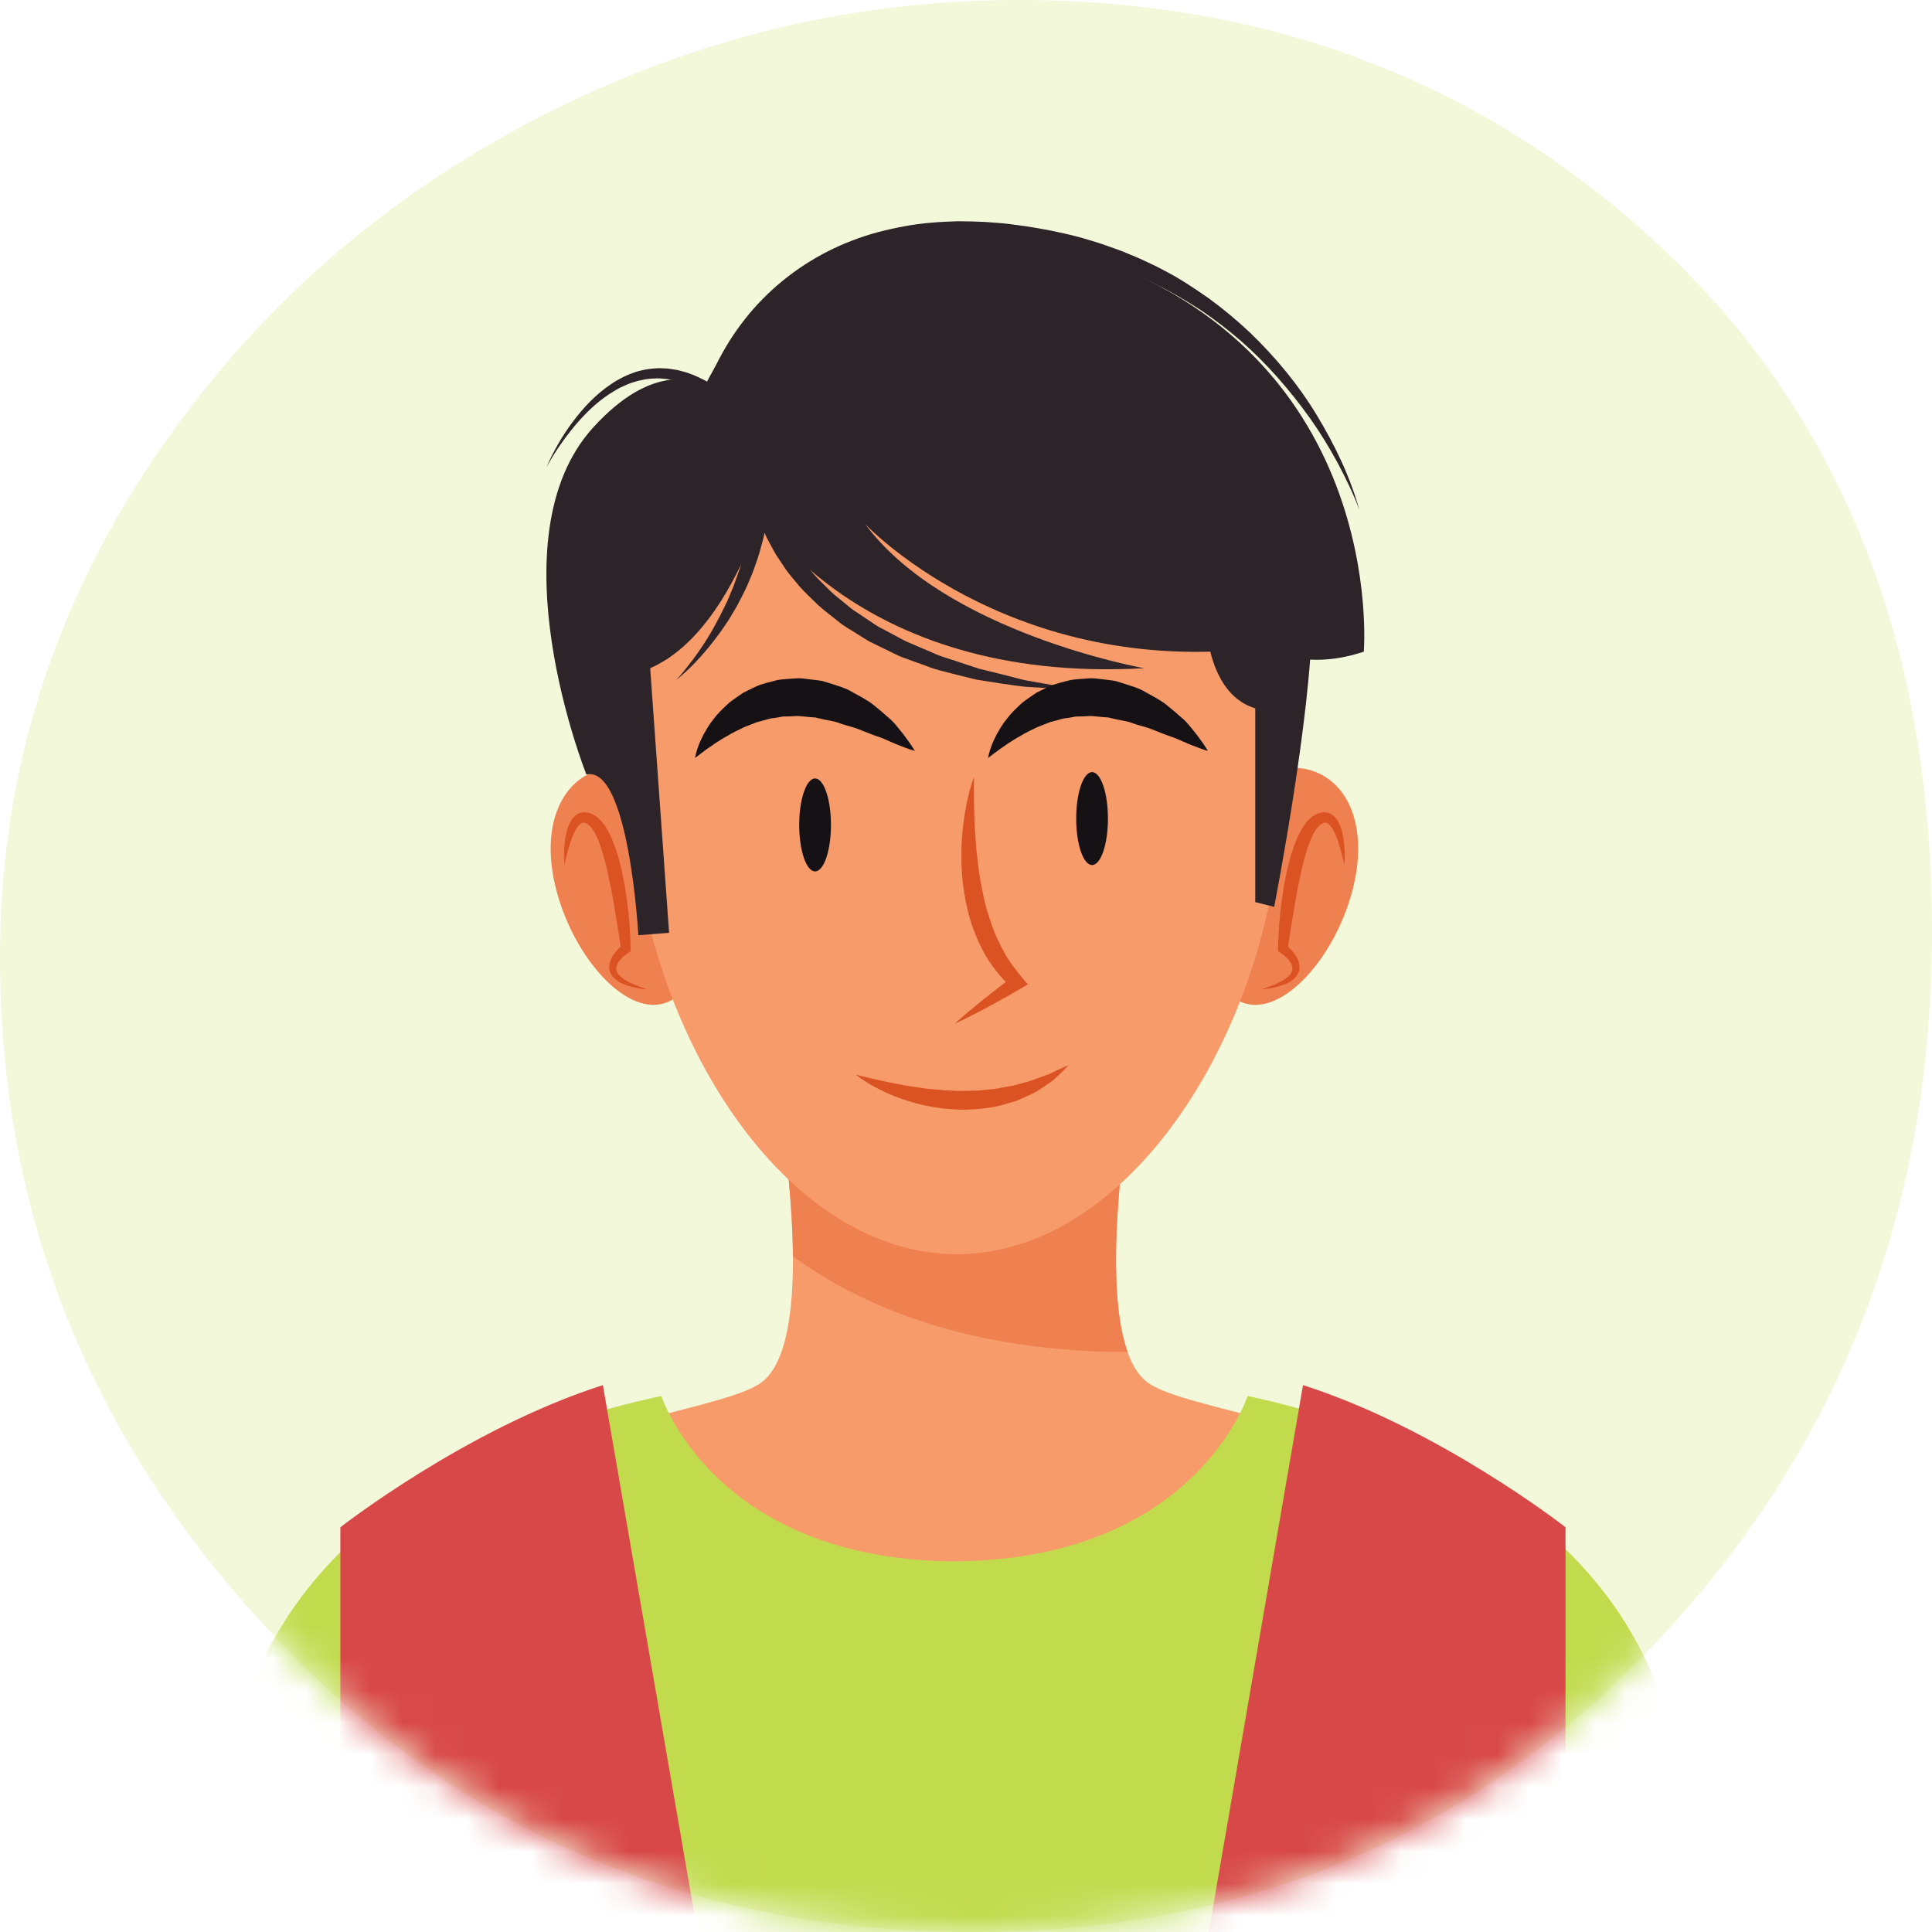 <svg width="60" height="60" viewBox="0 0 60 60" fill="none" xmlns="http://www.w3.org/2000/svg">
<g opacity="0.2">
<path d="M8.649 50.945C2.877 44.91 0 37.836 0 29.729C0 24.323 1.487 19.324 4.456 14.729C7.43 10.135 11.35 6.532 16.215 3.919C21.081 1.309 26.215 0 31.621 0C39.548 0 46.257 2.615 51.756 7.839C57.251 13.067 60 20.094 60 28.918C60 37.568 57.163 44.91 51.488 50.945C45.813 56.984 38.739 60 30.27 60C21.622 60 14.412 56.984 8.649 50.945Z" fill="#C1DB4D"/>
</g>
<mask id="mask0_4068_5519" style="mask-type:luminance" maskUnits="userSpaceOnUse" x="0" y="0" width="60" height="60">
<path d="M8.649 50.945C2.877 44.91 0 37.836 0 29.729C0 24.323 1.487 19.324 4.456 14.729C7.43 10.135 11.35 6.532 16.215 3.919C21.081 1.309 26.215 0 31.621 0C39.548 0 46.257 2.615 51.756 7.839C57.251 13.067 60 20.094 60 28.918C60 37.568 57.163 44.91 51.488 50.945C45.813 56.984 38.739 60 30.27 60C21.622 60 14.412 56.984 8.649 50.945Z" fill="white"/>
</mask>
<g mask="url(#mask0_4068_5519)">
<path d="M35.611 42.913C33.556 41.299 35.465 32.053 35.465 32.053H23.82C23.82 32.053 25.727 41.299 23.673 42.913C21.618 44.528 6.059 44.381 7.527 59.938H51.757C53.225 44.381 37.666 44.528 35.611 42.913Z" fill="#F89B6A"/>
<path d="M35.019 41.988C34.002 39.142 35.465 32.051 35.465 32.051H23.82C23.82 32.051 24.606 35.863 24.625 39.02C27.557 41.144 31.24 41.985 35.019 41.988Z" fill="#EF8050"/>
<path d="M17.297 27.718C17.845 29.722 19.386 31.498 20.598 31.167C21.81 30.836 22.234 28.522 21.686 26.518C21.139 24.515 19.827 23.58 18.615 23.911C17.403 24.243 16.75 25.714 17.297 27.718Z" fill="#EF8050"/>
<path d="M41.984 27.718C41.437 29.722 39.895 31.498 38.683 31.167C37.471 30.836 37.048 28.522 37.595 26.518C38.143 24.515 39.454 23.58 40.666 23.911C41.878 24.243 42.532 25.714 41.984 27.718Z" fill="#EF8050"/>
<path d="M19.586 24.126C19.586 31.462 24.12 38.95 29.714 38.95C35.307 38.95 39.842 31.462 39.842 24.126C39.842 16.791 35.307 12.385 29.714 12.385C24.12 12.385 19.586 16.791 19.586 24.126Z" fill="#F89B6A"/>
<path d="M20.779 28.97L19.825 29.043C19.825 29.043 19.532 23.759 18.211 24.053C18.211 24.053 15.275 16.714 18.431 13.265C21.94 9.43 24.155 14.22 24.155 14.22C24.155 14.22 23.054 19.503 20.192 20.751L20.779 28.97Z" fill="#2C2429"/>
<path d="M37.442 18.036C37.442 18.036 37.075 21.412 38.983 21.999V28.016L39.571 28.163C39.571 28.163 40.745 22.145 40.745 19.137C40.745 16.128 37.442 18.036 37.442 18.036Z" fill="#2C2429"/>
<path d="M23.346 15.615C23.346 15.615 26.429 21.265 35.529 20.752C35.529 20.752 29.364 19.651 26.869 16.275C26.869 16.275 31.199 20.898 38.758 20.165L37.584 18.477C37.584 18.477 39.051 21.339 42.354 20.238C42.354 20.238 43.162 10.625 33.034 7.689C24.776 5.296 20.851 11.872 21.071 15.541C21.291 19.21 23.346 15.615 23.346 15.615Z" fill="#2C2429"/>
<path d="M21 21.118C21.187 20.92 21.35 20.702 21.515 20.489C21.677 20.272 21.829 20.049 21.972 19.82C22.114 19.591 22.242 19.355 22.366 19.118L22.543 18.758C22.605 18.639 22.65 18.513 22.703 18.391C22.756 18.269 22.806 18.146 22.847 18.019L22.979 17.643C23.049 17.388 23.134 17.137 23.18 16.875C23.205 16.746 23.239 16.618 23.256 16.487L23.312 16.096C23.353 15.836 23.352 15.572 23.374 15.31L23.542 13.363L23.907 15.288C23.947 15.497 24.024 15.742 24.112 15.963C24.148 16.078 24.206 16.187 24.254 16.299C24.301 16.411 24.357 16.52 24.419 16.625C24.481 16.731 24.535 16.841 24.602 16.944L24.809 17.247C24.939 17.456 25.119 17.628 25.267 17.824C25.427 18.01 25.612 18.175 25.783 18.353C25.962 18.523 26.163 18.669 26.352 18.829C26.445 18.911 26.548 18.981 26.653 19.047L26.963 19.254C27.068 19.322 27.168 19.397 27.275 19.46L27.606 19.636C27.83 19.748 28.041 19.885 28.275 19.977L28.969 20.274C29.197 20.383 29.443 20.447 29.682 20.528L30.404 20.768L31.145 20.949C31.392 21.01 31.638 21.083 31.888 21.135C32.391 21.222 32.896 21.309 33.402 21.412C32.889 21.394 32.374 21.361 31.858 21.329C31.601 21.305 31.347 21.26 31.09 21.227L30.321 21.106L29.565 20.918C29.314 20.849 29.057 20.798 28.815 20.699L28.076 20.432C27.83 20.344 27.602 20.209 27.363 20.1L27.009 19.926C26.893 19.863 26.784 19.789 26.671 19.72C26.45 19.575 26.213 19.453 26.01 19.281C25.805 19.113 25.589 18.958 25.393 18.778C25.206 18.588 25.006 18.412 24.829 18.211C24.663 18.002 24.477 17.808 24.335 17.58L24.113 17.246C24.041 17.133 23.982 17.011 23.916 16.894C23.85 16.778 23.79 16.658 23.739 16.532C23.686 16.408 23.625 16.288 23.585 16.158C23.494 15.899 23.421 15.651 23.376 15.354L23.909 15.332C23.877 15.611 23.866 15.892 23.814 16.168L23.738 16.581C23.712 16.718 23.668 16.852 23.633 16.988C23.568 17.26 23.465 17.52 23.375 17.783C23.267 18.04 23.165 18.299 23.031 18.543C22.965 18.665 22.908 18.792 22.834 18.909L22.622 19.266C22.469 19.496 22.31 19.721 22.14 19.938C21.8 20.37 21.427 20.778 21 21.118Z" fill="#2C2429"/>
<path d="M16.969 14.514C17.187 14.013 17.461 13.534 17.793 13.093C18.123 12.654 18.508 12.242 18.978 11.929C19.094 11.848 19.218 11.778 19.345 11.715C19.472 11.649 19.607 11.599 19.742 11.551C19.881 11.509 20.022 11.476 20.166 11.458C20.31 11.442 20.456 11.427 20.602 11.439C20.748 11.44 20.891 11.468 21.035 11.491C21.174 11.529 21.318 11.559 21.451 11.615C21.588 11.662 21.717 11.726 21.845 11.79C21.975 11.854 22.092 11.935 22.216 12.007L21.922 12.108C22.102 11.56 22.356 11.074 22.649 10.597C22.948 10.128 23.291 9.683 23.685 9.286C24.468 8.488 25.431 7.862 26.479 7.466C27.001 7.261 27.547 7.127 28.095 7.026C28.644 6.923 29.2 6.886 29.755 6.871C30.032 6.873 30.31 6.878 30.586 6.892C30.861 6.917 31.139 6.926 31.412 6.966C31.961 7.033 32.5 7.125 33.043 7.249C33.306 7.308 33.568 7.374 33.838 7.459C34.108 7.534 34.368 7.627 34.627 7.721C34.889 7.809 35.14 7.928 35.396 8.03C35.645 8.151 35.899 8.258 36.141 8.393C36.633 8.644 37.093 8.953 37.544 9.268C37.99 9.593 38.412 9.947 38.813 10.323C39.605 11.084 40.311 11.933 40.879 12.868C41.444 13.8 41.925 14.788 42.215 15.835C42.029 15.326 41.789 14.841 41.536 14.365C41.28 13.891 40.996 13.432 40.687 12.994C40.063 12.12 39.357 11.309 38.556 10.604C38.153 10.255 37.732 9.928 37.291 9.632C36.845 9.343 36.389 9.07 35.912 8.839C35.678 8.714 35.431 8.616 35.191 8.504C34.942 8.411 34.7 8.302 34.447 8.223C34.196 8.138 33.945 8.053 33.692 7.989C33.444 7.914 33.18 7.856 32.914 7.797C32.402 7.683 31.871 7.596 31.346 7.537C31.083 7.5 30.818 7.494 30.555 7.471C30.291 7.459 30.026 7.456 29.763 7.456C29.236 7.473 28.709 7.5 28.193 7.594C27.677 7.686 27.165 7.807 26.678 7.995C25.7 8.359 24.789 8.91 24.041 9.645C23.668 10.012 23.326 10.412 23.026 10.844C22.734 11.276 22.467 11.748 22.29 12.223L22.203 12.454L21.996 12.324C21.887 12.255 21.782 12.175 21.668 12.114C21.555 12.052 21.441 11.989 21.321 11.944C21.205 11.888 21.08 11.859 20.959 11.819C20.834 11.795 20.709 11.765 20.582 11.759C20.455 11.744 20.327 11.752 20.2 11.761C20.073 11.771 19.947 11.798 19.822 11.826C19.698 11.861 19.573 11.898 19.453 11.951C19.334 12.001 19.214 12.058 19.102 12.127C18.643 12.391 18.244 12.764 17.893 13.173C17.545 13.587 17.229 14.034 16.969 14.514Z" fill="#2C2429"/>
<path d="M17.528 26.866C17.508 26.607 17.511 26.345 17.549 26.083C17.567 25.952 17.594 25.82 17.641 25.689C17.692 25.559 17.75 25.418 17.899 25.306C17.975 25.252 18.081 25.221 18.178 25.227C18.279 25.232 18.358 25.268 18.432 25.305C18.468 25.328 18.495 25.338 18.538 25.374C18.565 25.397 18.586 25.408 18.617 25.44C18.683 25.502 18.727 25.562 18.77 25.621C18.93 25.861 19.037 26.11 19.122 26.363C19.291 26.868 19.39 27.382 19.463 27.896C19.534 28.412 19.575 28.927 19.586 29.448L19.588 29.541L19.521 29.583C19.461 29.62 19.393 29.674 19.337 29.727C19.28 29.781 19.23 29.84 19.193 29.902C19.119 30.027 19.117 30.153 19.218 30.271C19.316 30.389 19.473 30.473 19.627 30.547C19.785 30.618 19.952 30.678 20.121 30.731C19.945 30.712 19.768 30.689 19.593 30.64C19.42 30.591 19.242 30.532 19.09 30.396C19.016 30.328 18.949 30.233 18.926 30.118C18.906 30.003 18.932 29.888 18.974 29.793C19.018 29.698 19.075 29.615 19.138 29.541C19.203 29.466 19.267 29.401 19.35 29.335L19.286 29.47C19.215 28.968 19.134 28.462 19.045 27.963C19.002 27.713 18.955 27.465 18.899 27.219C18.849 26.973 18.79 26.729 18.718 26.493C18.647 26.257 18.567 26.023 18.453 25.829C18.422 25.781 18.392 25.739 18.369 25.707C18.358 25.69 18.326 25.663 18.306 25.642C18.302 25.635 18.271 25.615 18.255 25.601C18.172 25.546 18.122 25.534 18.062 25.562C17.995 25.593 17.922 25.687 17.867 25.788C17.812 25.892 17.766 26.008 17.724 26.126C17.645 26.363 17.581 26.612 17.528 26.866Z" fill="#DB5223"/>
<path d="M41.75 26.866C41.696 26.613 41.632 26.364 41.553 26.126C41.511 26.008 41.465 25.892 41.41 25.788C41.356 25.687 41.282 25.593 41.215 25.562C41.155 25.534 41.106 25.546 41.022 25.601C41.006 25.615 40.975 25.635 40.971 25.642C40.951 25.663 40.919 25.69 40.909 25.707C40.886 25.739 40.855 25.781 40.825 25.829C40.71 26.023 40.631 26.257 40.559 26.493C40.487 26.729 40.429 26.973 40.378 27.219C40.323 27.465 40.275 27.713 40.233 27.963C40.144 28.462 40.063 28.968 39.991 29.47L39.927 29.335C40.01 29.401 40.074 29.466 40.139 29.541C40.202 29.615 40.26 29.698 40.303 29.793C40.345 29.889 40.371 30.003 40.351 30.118C40.328 30.233 40.262 30.328 40.187 30.396C40.035 30.532 39.857 30.591 39.684 30.64C39.51 30.689 39.332 30.712 39.156 30.731C39.325 30.678 39.492 30.618 39.65 30.547C39.805 30.473 39.962 30.389 40.059 30.271C40.161 30.153 40.158 30.027 40.084 29.902C40.048 29.84 39.997 29.781 39.94 29.727C39.884 29.674 39.816 29.62 39.756 29.583L39.69 29.541L39.691 29.448C39.703 28.927 39.743 28.412 39.814 27.896C39.888 27.382 39.987 26.869 40.156 26.363C40.24 26.11 40.347 25.861 40.507 25.621C40.549 25.562 40.595 25.502 40.66 25.44C40.691 25.408 40.712 25.397 40.739 25.374C40.783 25.338 40.809 25.328 40.845 25.305C40.919 25.268 40.999 25.232 41.099 25.227C41.197 25.221 41.302 25.252 41.378 25.306C41.528 25.418 41.585 25.559 41.636 25.689C41.683 25.82 41.71 25.952 41.728 26.083C41.766 26.346 41.77 26.607 41.75 26.866Z" fill="#DB5223"/>
<path d="M30.248 24.127C30.24 24.697 30.248 25.257 30.281 25.813C30.297 26.09 30.317 26.366 30.351 26.64C30.379 26.913 30.415 27.185 30.468 27.453C30.516 27.72 30.571 27.986 30.646 28.245C30.687 28.373 30.723 28.503 30.767 28.63C30.807 28.758 30.857 28.881 30.906 29.006C31.014 29.25 31.131 29.488 31.265 29.716C31.407 29.939 31.564 30.152 31.738 30.355L31.922 30.57L31.705 30.698C31.372 30.896 31.032 31.082 30.692 31.268C30.348 31.45 30.004 31.63 29.648 31.793C29.938 31.529 30.238 31.283 30.54 31.039C30.845 30.798 31.149 30.558 31.461 30.329L31.428 30.672C31.32 30.569 31.206 30.471 31.108 30.358C31.006 30.248 30.919 30.127 30.826 30.008C30.653 29.765 30.503 29.505 30.382 29.233C30.264 28.961 30.158 28.684 30.085 28.398C30.011 28.114 29.955 27.826 29.915 27.537C29.844 26.958 29.84 26.377 29.893 25.805C29.924 25.519 29.961 25.234 30.021 24.954C30.076 24.673 30.151 24.396 30.248 24.127Z" fill="#DB5223"/>
<path d="M26.578 33.373C26.578 33.373 27.009 33.489 27.64 33.62C27.799 33.649 27.968 33.686 28.149 33.715C28.329 33.75 28.52 33.77 28.716 33.799C28.91 33.834 29.116 33.831 29.319 33.86C29.525 33.866 29.733 33.885 29.941 33.876C30.148 33.869 30.357 33.88 30.558 33.848C30.66 33.836 30.76 33.827 30.86 33.821C30.959 33.811 31.055 33.787 31.151 33.771C31.247 33.754 31.34 33.734 31.434 33.722C31.525 33.697 31.614 33.673 31.7 33.65C31.873 33.602 32.041 33.564 32.186 33.501C32.336 33.445 32.474 33.395 32.597 33.35C32.712 33.291 32.817 33.243 32.904 33.203C33.078 33.123 33.184 33.08 33.184 33.08C33.184 33.08 33.11 33.161 32.971 33.298C32.901 33.366 32.816 33.451 32.713 33.542C32.605 33.626 32.476 33.711 32.333 33.804C32.194 33.906 32.029 33.986 31.848 34.063C31.758 34.102 31.666 34.144 31.572 34.186C31.474 34.219 31.372 34.244 31.269 34.275C31.064 34.34 30.847 34.388 30.623 34.412C30.4 34.453 30.172 34.451 29.944 34.463C29.716 34.465 29.489 34.438 29.267 34.424C29.047 34.391 28.829 34.359 28.624 34.307C28.418 34.261 28.222 34.203 28.041 34.138C27.856 34.082 27.69 34.005 27.536 33.94C26.922 33.666 26.578 33.373 26.578 33.373Z" fill="#DB5223"/>
<path d="M30.688 23.54C30.688 23.54 30.69 23.506 30.705 23.446C30.721 23.386 30.741 23.294 30.783 23.187C30.821 23.076 30.879 22.948 30.955 22.802C31.038 22.663 31.125 22.495 31.257 22.339C31.378 22.172 31.538 22.017 31.715 21.853C31.803 21.771 31.91 21.707 32.013 21.631C32.066 21.594 32.12 21.557 32.174 21.52C32.233 21.49 32.292 21.46 32.352 21.43C32.473 21.372 32.596 21.307 32.728 21.261C32.861 21.22 32.998 21.181 33.138 21.147C33.276 21.103 33.421 21.097 33.565 21.085C33.709 21.08 33.857 21.055 34 21.068L34.428 21.118C34.498 21.127 34.57 21.135 34.639 21.148L34.838 21.209C35.1 21.295 35.367 21.364 35.585 21.5C35.807 21.627 36.031 21.735 36.211 21.878C36.39 22.021 36.554 22.162 36.701 22.293C36.854 22.418 36.964 22.566 37.064 22.69C37.167 22.812 37.248 22.928 37.315 23.02C37.448 23.206 37.512 23.32 37.512 23.32C37.512 23.32 37.38 23.283 37.169 23.203C37.064 23.162 36.935 23.116 36.798 23.053C36.658 22.993 36.506 22.919 36.33 22.864C36.158 22.802 35.977 22.733 35.791 22.656C35.604 22.578 35.397 22.54 35.198 22.468C35 22.385 34.785 22.374 34.579 22.319L34.423 22.282L34.266 22.271L33.953 22.241C33.848 22.227 33.747 22.247 33.644 22.247C33.542 22.255 33.437 22.239 33.339 22.267C33.24 22.286 33.14 22.3 33.039 22.312C32.941 22.331 32.848 22.369 32.75 22.39L32.606 22.428C32.561 22.448 32.515 22.465 32.469 22.483C32.379 22.519 32.286 22.549 32.199 22.589C32.029 22.675 31.857 22.75 31.709 22.844C31.552 22.926 31.418 23.021 31.29 23.099C31.174 23.187 31.055 23.256 30.971 23.325C30.883 23.393 30.809 23.443 30.762 23.482C30.714 23.52 30.688 23.54 30.688 23.54Z" fill="#161114"/>
<path d="M21.586 23.54C21.586 23.54 21.589 23.506 21.604 23.446C21.619 23.386 21.64 23.294 21.682 23.187C21.72 23.076 21.778 22.948 21.854 22.802C21.937 22.663 22.024 22.495 22.155 22.339C22.276 22.172 22.437 22.017 22.614 21.853C22.702 21.771 22.809 21.707 22.912 21.631C22.965 21.594 23.018 21.557 23.072 21.52C23.131 21.49 23.191 21.46 23.251 21.43C23.372 21.372 23.495 21.307 23.626 21.261C23.76 21.22 23.897 21.181 24.037 21.147C24.175 21.103 24.319 21.097 24.464 21.085C24.608 21.08 24.756 21.055 24.899 21.068L25.326 21.118C25.397 21.127 25.468 21.135 25.538 21.148L25.737 21.209C25.999 21.295 26.266 21.364 26.483 21.5C26.706 21.627 26.929 21.735 27.11 21.878C27.289 22.021 27.453 22.162 27.6 22.293C27.752 22.418 27.863 22.566 27.963 22.69C28.066 22.812 28.146 22.928 28.213 23.02C28.347 23.206 28.411 23.32 28.411 23.32C28.411 23.32 28.279 23.283 28.068 23.203C27.963 23.162 27.834 23.116 27.697 23.053C27.557 22.993 27.405 22.919 27.229 22.864C27.057 22.802 26.875 22.733 26.689 22.656C26.503 22.578 26.296 22.54 26.097 22.468C25.898 22.385 25.684 22.374 25.477 22.319L25.321 22.282L25.164 22.271L24.851 22.241C24.747 22.227 24.645 22.247 24.542 22.247C24.44 22.255 24.335 22.239 24.237 22.267C24.138 22.286 24.038 22.3 23.937 22.312C23.839 22.331 23.746 22.369 23.648 22.39L23.504 22.428C23.459 22.448 23.413 22.465 23.367 22.483C23.277 22.519 23.184 22.549 23.097 22.589C22.927 22.675 22.755 22.75 22.607 22.844C22.45 22.926 22.317 23.021 22.188 23.099C22.072 23.187 21.953 23.256 21.869 23.325C21.781 23.393 21.706 23.443 21.66 23.482C21.612 23.52 21.586 23.54 21.586 23.54Z" fill="#161114"/>
<path d="M25.806 25.619C25.806 26.416 25.586 27.062 25.313 27.062C25.041 27.062 24.82 26.416 24.82 25.619C24.82 24.822 25.041 24.176 25.313 24.176C25.586 24.176 25.806 24.822 25.806 25.619Z" fill="#161114"/>
<path d="M34.408 25.422C34.408 26.219 34.187 26.865 33.915 26.865C33.643 26.865 33.422 26.219 33.422 25.422C33.422 24.625 33.643 23.979 33.915 23.979C34.187 23.979 34.408 24.625 34.408 25.422Z" fill="#161114"/>
<path d="M38.746 43.353C38.746 43.353 37.1 48.448 29.642 48.489C22.185 48.448 20.538 43.353 20.538 43.353C3.662 47.023 7.279 59.938 7.279 59.938L29.555 60.084V60.085L29.642 60.084L29.73 60.085V60.084L52.006 59.938C52.006 59.938 55.622 47.023 38.746 43.353Z" fill="#C1DB4D"/>
<path d="M18.723 43.016L21.683 60.132L10.57 59.999V47.431C10.57 47.431 14.477 44.374 18.723 43.016Z" fill="#D84848"/>
<path d="M40.466 43.016L37.516 60.132L48.619 59.999V47.431C48.619 47.431 44.713 44.374 40.466 43.016Z" fill="#D84848"/>
</g>
</svg>
